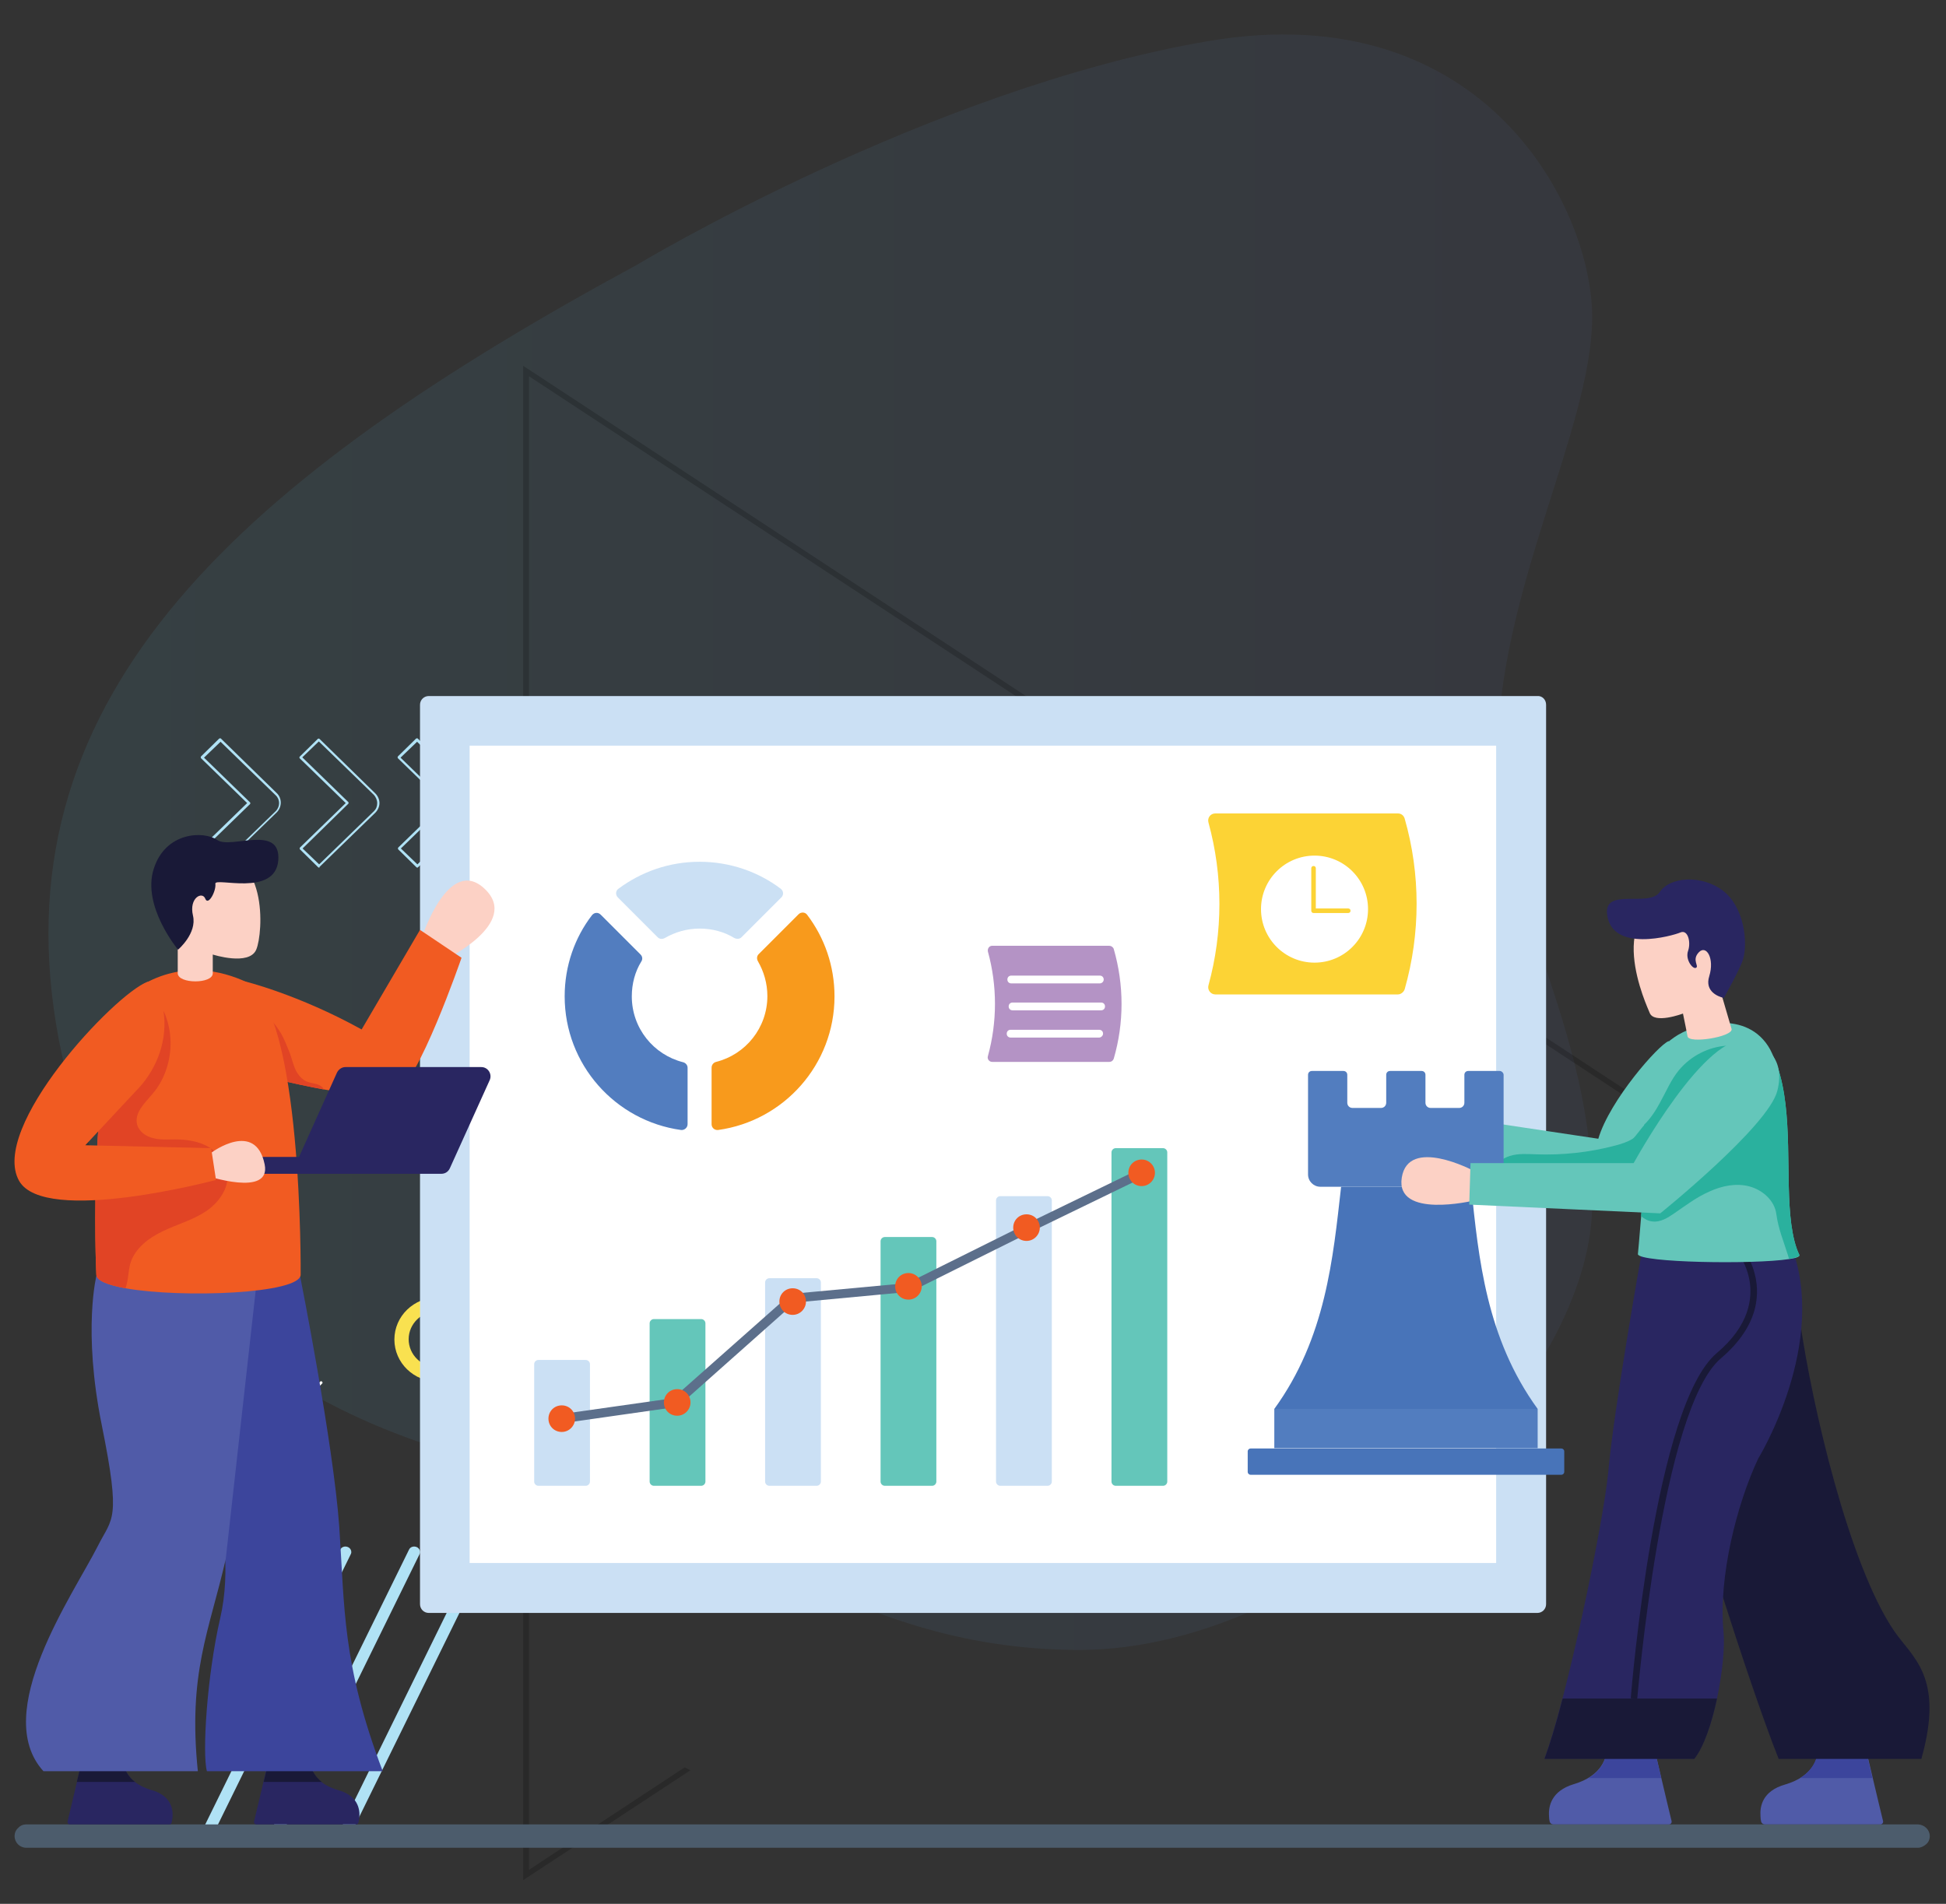 <?xml version="1.0" encoding="UTF-8"?>
<!-- Generator: Adobe Illustrator 19.0.0, SVG Export Plug-In . SVG Version: 6.00 Build 0)  -->
<svg xmlns="http://www.w3.org/2000/svg" xmlns:xlink="http://www.w3.org/1999/xlink" version="1.1" id="Layer_1" x="0px" y="0px" viewBox="0 0 600 587" style="enable-background:new 0 0 600 587;" xml:space="preserve">
<rect x="0" y="0" width="600" height="587" fill="#333333" stroke="none"/>
<style type="text/css">
	.st0{opacity:9.000000e-002;fill:url(#XMLID_99_);}
	.st1{fill:#FFFFFF;}
	.st2{fill:#B0E2F5;}
	.st3{opacity:0.19;fill:#010101;}
	.st4{fill:#F9E150;}
	.st5{fill:#4C5C6C;}
	.st6{fill:#CBE0F4;}
	.st7{fill:#B493C5;}
	.st8{fill:#FCD335;}
	.st9{fill:#292661;}
	.st10{fill:#191937;}
	.st11{fill:#3C459C;}
	.st12{fill:#505BA8;}
	.st13{fill:#FCD1C5;}
	.st14{fill:#F15B22;}
	.st15{fill:#E14425;}
	.st16{fill:#64C6BA;}
	.st17{fill:#5C6F8B;}
	.st18{fill:#2AB19E;}
	.st19{fill:#4874B9;}
	.st20{fill:#527DBF;}
	.st21{fill:#F89A1C;}
</style>
<linearGradient id="XMLID_99_" gradientUnits="userSpaceOnUse" x1="14.974" y1="259.627" x2="490.948" y2="259.627">
	<stop offset="0" style="stop-color:#5BCAE9"></stop>
	<stop offset="1" style="stop-color:#596BB2"></stop>
</linearGradient>
<path id="XMLID_88_" class="st0" d="M196.3,81.7c0,0,90.1-54.3,176.1-69c86-14.7,119.1,52.6,118.5,86  c-0.6,33.4-27.3,80.9-29.1,129.5c-1.7,48.6,30.2,87.1,29.1,144.2c-1.2,57.1-83.7,136.3-158.1,136.3c-74.4,0-112.7-45.8-162.1-53.7  C121.4,447,34.2,418.2,17.3,315.8C0.5,213.4,74.9,147.5,196.3,81.7z"></path>
<g id="XMLID_165_">
	<g id="XMLID_172_">
		<path id="XMLID_87_" class="st1" d="M74.5,450.7c-0.1,0-0.2,0-0.3-0.1c-0.2-0.2-0.2-0.4,0-0.6l9.7-9.5c0.2-0.2,0.4-0.2,0.6,0    c0.2,0.2,0.2,0.4,0,0.6l-9.7,9.5C74.7,450.6,74.6,450.7,74.5,450.7z"></path>
	</g>
	<g id="XMLID_170_">
		<path id="XMLID_86_" class="st1" d="M89.3,436.2c-0.1,0-0.2,0-0.3-0.1c-0.2-0.2-0.2-0.4,0-0.6l9.7-9.5c0.2-0.2,0.4-0.2,0.6,0    c0.2,0.2,0.2,0.4,0,0.6l-9.7,9.5C89.5,436.2,89.4,436.2,89.3,436.2z"></path>
	</g>
	<g id="XMLID_168_">
		<path id="XMLID_85_" class="st1" d="M99,450.7c-0.1,0-0.2,0-0.3-0.1l-9.7-9.5c-0.2-0.2-0.2-0.4,0-0.6c0.2-0.2,0.4-0.2,0.6,0    l9.7,9.5c0.2,0.2,0.2,0.4,0,0.6C99.2,450.6,99.1,450.7,99,450.7z"></path>
	</g>
	<g id="XMLID_166_">
		<path id="XMLID_84_" class="st1" d="M84.2,436.2c-0.1,0-0.2,0-0.3-0.1l-9.7-9.5c-0.2-0.2-0.2-0.4,0-0.6c0.2-0.2,0.4-0.2,0.6,0    l9.7,9.5c0.2,0.2,0.2,0.4,0,0.6C84.4,436.2,84.3,436.2,84.2,436.2z"></path>
	</g>
</g>
<g id="XMLID_152_">
	<g id="XMLID_161_">
		<path id="XMLID_162_" class="st2" d="M68,267.5c-0.1,0-0.2,0-0.3-0.1l-5.6-5.5c-0.1-0.1-0.1-0.2-0.1-0.3s0-0.2,0.1-0.3l14.1-13.7    l-14.2-13.8c-0.1-0.1-0.1-0.2-0.1-0.3c0-0.1,0-0.2,0.1-0.3l5.6-5.5c0.2-0.1,0.4-0.1,0.5,0l17.2,16.8c1.7,1.6,1.7,4.3,0,6    l-17.2,16.7C68.2,267.4,68.1,267.5,68,267.5z M63,261.6l5.1,4.9l16.9-16.4c1.4-1.4,1.4-3.6,0-4.9l-17-16.5l-5.1,4.9l14.2,13.8    c0.1,0.1,0.1,0.4,0,0.5L63,261.6z"></path>
	</g>
	<g id="XMLID_157_">
		<path id="XMLID_158_" class="st2" d="M98.4,267.5c-0.1,0-0.2,0-0.3-0.1l-5.6-5.5c-0.1-0.1-0.1-0.2-0.1-0.3s0-0.2,0.1-0.3    l14.1-13.7l-14.2-13.8c-0.1-0.1-0.1-0.4,0-0.5l5.6-5.5c0.1-0.1,0.4-0.1,0.5,0l17.2,16.8c0.8,0.8,1.3,1.9,1.3,3    c0,1.1-0.5,2.2-1.3,3l-17.2,16.7C98.6,267.4,98.5,267.5,98.4,267.5z M93.3,261.6l5.1,4.9l16.9-16.4c0.7-0.7,1-1.5,1-2.5    c0-0.9-0.4-1.8-1-2.5l-17-16.5l-5.1,4.9l14.2,13.8c0.1,0.1,0.1,0.4,0,0.5L93.3,261.6z"></path>
	</g>
	<g id="XMLID_153_">
		<path id="XMLID_154_" class="st2" d="M128.7,267.5c-0.1,0-0.2,0-0.3-0.1l-5.6-5.5c-0.1-0.1-0.1-0.2-0.1-0.3s0-0.2,0.1-0.3    l14.1-13.7l-14.2-13.8c-0.1-0.1-0.1-0.2-0.1-0.3c0-0.1,0-0.2,0.1-0.3l5.6-5.5c0.2-0.1,0.4-0.1,0.5,0l17.2,16.8    c1.7,1.6,1.7,4.3,0,6L129,267.3C128.9,267.4,128.8,267.5,128.7,267.5z M123.6,261.6l5.1,4.9l16.9-16.4c1.4-1.4,1.4-3.6,0-4.9    l-17-16.5l-5.1,4.9l14.2,13.8c0.1,0.1,0.1,0.4,0,0.5L123.6,261.6z"></path>
	</g>
</g>
<g id="XMLID_145_">
	<g id="XMLID_150_">
		<path id="XMLID_77_" class="st2" d="M64.1,566.6c-0.3,0-0.5-0.1-0.8-0.2c-0.9-0.4-1.3-1.5-0.8-2.3l42.4-86.3    c0.4-0.9,1.5-1.2,2.4-0.8c0.9,0.4,1.3,1.5,0.8,2.3l-42.4,86.3C65.4,566.2,64.8,566.6,64.1,566.6z"></path>
	</g>
	<g id="XMLID_148_">
		<path id="XMLID_76_" class="st2" d="M85.3,566.6c-0.3,0-0.5-0.1-0.8-0.2c-0.9-0.4-1.3-1.5-0.8-2.3l42.4-86.3    c0.4-0.9,1.5-1.2,2.4-0.8c0.9,0.4,1.3,1.5,0.8,2.3l-42.4,86.3C86.6,566.2,86,566.6,85.3,566.6z"></path>
	</g>
	<g id="XMLID_146_">
		<path id="XMLID_75_" class="st2" d="M106.5,566.6c-0.3,0-0.5-0.1-0.8-0.2c-0.9-0.4-1.3-1.5-0.8-2.3l42.4-86.3    c0.4-0.9,1.5-1.2,2.4-0.8c0.9,0.4,1.3,1.5,0.8,2.3l-42.4,86.3C107.8,566.2,107.2,566.6,106.5,566.6z"></path>
	</g>
</g>
<polygon id="XMLID_74_" class="st3" points="162.7,113.7 161.3,112.8 161.3,579.7 212.9,545.8 211.1,544.9 163.1,576.5 163.1,116   513.5,346.2 460.8,380.9 461.4,382.6 515.6,347 516.7,346.2 "></polygon>
<g id="XMLID_135_">
	<path id="XMLID_136_" class="st4" d="M135,426c-7.4,0-13.4-5.8-13.4-13c0-7.2,6-13,13.4-13c7.4,0,13.4,5.8,13.4,13   C148.4,420.1,142.4,426,135,426z M135,404.2c-4.9,0-9,3.9-9,8.7c0,4.8,4,8.7,9,8.7c4.9,0,9-3.9,9-8.7   C144,408.1,140,404.2,135,404.2z"></path>
</g>
<g id="XMLID_65_">
	<g id="XMLID_269_">
		<g id="XMLID_270_">
			<path id="XMLID_63_" class="st5" d="M595,566.1c0,1-0.4,1.9-1.1,2.5c-0.7,0.6-1.6,1.1-2.5,1.1H8.1c-2,0-3.6-1.6-3.6-3.6     c0-1,0.4-1.9,1.1-2.5c0.6-0.7,1.5-1.1,2.5-1.1h583.3C593.4,562.6,595,564.2,595,566.1z"></path>
		</g>
	</g>
	<g id="XMLID_66_">
		<g id="XMLID_237_">
			<g id="XMLID_264_">
				<g id="XMLID_267_">
					<path id="XMLID_62_" class="st6" d="M476.7,217.3v277.3c0,1.5-1.2,2.7-2.7,2.7H132.2c-1.5,0-2.7-1.2-2.7-2.7V217.3       c0-1.5,1.2-2.7,2.7-2.7H474C475.5,214.5,476.7,215.7,476.7,217.3z"></path>
				</g>
				<g id="XMLID_265_">
					<rect id="XMLID_61_" x="144.8" y="229.9" class="st1" width="316.5" height="252"></rect>
				</g>
			</g>
			<g id="XMLID_249_">
				<g id="XMLID_260_">
					<g id="XMLID_261_">
						<g id="XMLID_262_">
							<path id="XMLID_60_" class="st7" d="M343.4,326.4c-0.2,0.6-0.7,1-1.4,1h-36.1c-0.9,0-1.6-0.9-1.3-1.8         c2.9-10.5,2.9-21.7,0-32.2c-0.2-0.9,0.4-1.8,1.3-1.8H342c0.6,0,1.2,0.4,1.4,1C346.6,303.7,346.6,315.4,343.4,326.4z"></path>
						</g>
					</g>
				</g>
				<g id="XMLID_250_">
					<g id="XMLID_257_">
						<g id="XMLID_258_">
							<path id="XMLID_59_" class="st1" d="M339.1,303.2h-27.3c-0.7,0-1.2-0.5-1.2-1.2c0-0.7,0.5-1.2,1.2-1.2h27.3         c0.7,0,1.2,0.5,1.2,1.2C340.3,302.7,339.7,303.2,339.1,303.2z"></path>
						</g>
					</g>
					<g id="XMLID_254_">
						<g id="XMLID_255_">
							<path id="XMLID_58_" class="st1" d="M339.5,311.5h-27.3c-0.7,0-1.2-0.5-1.2-1.2c0-0.7,0.5-1.2,1.2-1.2h27.3         c0.7,0,1.2,0.5,1.2,1.2C340.7,311,340.2,311.5,339.5,311.5z"></path>
						</g>
					</g>
					<g id="XMLID_251_">
						<g id="XMLID_252_">
							<path id="XMLID_57_" class="st1" d="M338.9,319.9h-27.3c-0.7,0-1.2-0.5-1.2-1.2c0-0.7,0.5-1.2,1.2-1.2h27.3         c0.7,0,1.2,0.5,1.2,1.2C340.1,319.3,339.5,319.9,338.9,319.9z"></path>
						</g>
					</g>
				</g>
			</g>
			<g id="XMLID_238_">
				<g id="XMLID_246_">
					<g id="XMLID_247_">
						<path id="XMLID_56_" class="st8" d="M433.1,305c-0.3,0.9-1.2,1.6-2.1,1.6h-56.3c-1.4,0-2.5-1.4-2.1-2.8        c4.5-16.4,4.5-33.8,0-50.2c-0.4-1.4,0.6-2.8,2.1-2.8h56.3c1,0,1.8,0.6,2.1,1.6C438,269.5,438,287.8,433.1,305z"></path>
					</g>
				</g>
				<g id="XMLID_239_">
					<g id="XMLID_243_">
						<g id="XMLID_244_">
							<circle id="XMLID_55_" class="st1" cx="405.3" cy="280.3" r="16.5"></circle>
						</g>
					</g>
					<g id="XMLID_240_">
						<g id="XMLID_241_">
							<path id="XMLID_54_" class="st8" d="M415.7,281.5l-10.7,0c-0.4,0-0.7-0.3-0.7-0.7l0-13.1c0-0.4,0.3-0.7,0.7-0.7         c0.4,0,0.7,0.3,0.7,0.7l0,12.4l10,0c0.4,0,0.7,0.3,0.7,0.7C416.4,281.2,416.1,281.5,415.7,281.5z"></path>
						</g>
					</g>
				</g>
			</g>
		</g>
		<g id="XMLID_198_">
			<g id="XMLID_231_">
				<g id="XMLID_232_">
					<g id="XMLID_235_">
						<path id="XMLID_53_" class="st9" d="M110.8,560.3c-0.1,0.7-0.2,1.3-0.3,1.7c-0.1,0.3-0.3,0.5-0.7,0.5H79        c-0.4,0-0.7-0.4-0.7-0.8l1.2-5l3.8-16.1l12.2,1.3c0,0-0.9,7.2,8.7,10C110.3,553.6,111,557.7,110.8,560.3z"></path>
					</g>
					<g id="XMLID_233_">
						<path id="XMLID_52_" class="st10" d="M99.2,549.4c-4.1-3.2-3.6-7.5-3.6-7.5l-12.2-1.3l-2.1,8.8H99.2z"></path>
					</g>
				</g>
			</g>
			<g id="XMLID_225_">
				<g id="XMLID_226_">
					<g id="XMLID_229_">
						<path id="XMLID_51_" class="st9" d="M53.2,560.3c-0.1,0.7-0.2,1.3-0.3,1.7c-0.1,0.3-0.3,0.5-0.7,0.5H21.5        c-0.4,0-0.7-0.4-0.7-0.8l1.2-5l3.8-16.1l12.2,1.3c0,0-0.9,7.2,8.7,10C52.7,553.6,53.4,557.7,53.2,560.3z"></path>
					</g>
					<g id="XMLID_227_">
						<path id="XMLID_50_" class="st10" d="M41.6,549.4c-4.1-3.2-3.6-7.5-3.6-7.5l-12.2-1.3l-2.1,8.8H41.6z"></path>
					</g>
				</g>
			</g>
			<g id="XMLID_203_">
				<g id="XMLID_223_">
					<path id="XMLID_49_" class="st11" d="M63.8,546.1c-1.5-5.2,0-29.5,4.1-47.2c6.7-29-9.7-63.7-9.7-63.7l7.2-23.7l2.5-40.6       l24.7,22.9c0,0,10.2,51.4,12,76.9c1.7,24.8,0.8,42.2,13.4,75.4H63.8z"></path>
				</g>
				<g id="XMLID_221_">
					<path id="XMLID_48_" class="st12" d="M61,546.1H13.4c-16.4-18,9.2-54.5,16.8-69.5c4.4-8.8,7.2-7.4,1.2-37.1       c-6-29.6-1.6-46.5-1.6-46.5l50.5-8.2l-10.7,95.9C64.5,503,57.9,515.8,61,546.1z"></path>
				</g>
				<g id="XMLID_219_">
					<path id="XMLID_47_" class="st13" d="M130.2,288.7c0,0,8.2-25.2,19.3-14.6c11.1,10.6-12.5,21.9-12.5,21.9L130.2,288.7z"></path>
				</g>
				<g id="XMLID_217_">
					<path id="XMLID_46_" class="st14" d="M75.2,302.5l1.5,7.4l4.4,21.9c0,0,9.1,2.3,18.8,4.1c8.6,1.5,17.7,2.5,21.9,1.1       c7-2.5,20.5-41.7,20.5-41.7l-12.8-8.6l-18,30.7C91.8,306.5,75.2,302.5,75.2,302.5z"></path>
				</g>
				<g id="XMLID_215_">
					<path id="XMLID_45_" class="st15" d="M76.6,309.9l4.4,21.9c0,0,9.1,2.3,18.8,4.1c-0.3-0.8-1.1-1.3-2-1.6       c-1-0.3-2.1-0.4-3.1-0.8c-1.6-0.6-2.8-2.1-3.6-3.7c-0.7-1.6-1.1-3.3-1.7-5c-0.9-2.2-1.7-4.4-2.9-6.4c-1.1-1.8-2.4-3.5-3.9-5.1       c-1.1-1.2-3-3.6-4.8-3.6C77.4,309.5,77,309.6,76.6,309.9z"></path>
				</g>
				<g id="XMLID_213_">
					<path id="XMLID_44_" class="st14" d="M29.7,393c0,1.8,3.5,3.2,9,4.2c17.4,3.1,54,1.7,54-4.2c0,0,0.7-82.3-16.9-90.3       c-7.2-3.3-19.3-6.5-32.2,1.1c-0.6,0.3-1.1,0.8-1.7,1.2C26.2,319.5,29.7,393,29.7,393z"></path>
				</g>
				<g id="XMLID_211_">
					<path id="XMLID_43_" class="st15" d="M29.7,393c0,1.8,3.5,3.2,9,4.2c0.9-2.5,0.8-5.2,1.5-7.7c1.4-4.6,5.6-7.8,10-9.9       c4.4-2.1,9.1-3.4,13.1-6c4-2.6,7.4-7.2,6.8-11.9c-0.4-3.5-3-6.5-6-8.2c-3.1-1.7-6.7-2.2-10.2-2.2c-2.2,0-4.5,0.2-6.7-0.4       c-2.2-0.5-4.3-2-4.9-4.1c-1-3.6,2.3-6.7,4.7-9.5c2-2.3,3.5-5.1,4.4-8c1.7-5.3,1.6-11.1-0.4-16.3c-1.3-3.5-5.1-6.8-9.2-7.8       C26.2,319.5,29.7,393,29.7,393z"></path>
				</g>
				<g id="XMLID_209_">
					<path id="XMLID_42_" class="st13" d="M65.6,300.1v-5.8c0,0,11.2,3.6,13.4-1.5c2.2-5.1,3.8-31.8-15.2-29.2       c-19,2.6-9,26.8-9,26.8v9.7C54.9,303.4,65.6,303.4,65.6,300.1z"></path>
				</g>
				<g id="XMLID_207_">
					<path id="XMLID_41_" class="st10" d="M54.9,292.8c0,0,5.9-5,4.6-10.5c-1.3-5.5,2.9-7.6,3.8-5.2c0.9,2.3,3.4-2.4,3.1-4.6       c-0.4-2.2,18.4,4.2,19.4-7.2c0.9-11.4-14.7-3.4-18.8-6.3c-4.1-2.9-16-2.6-19.6,8.9C43.7,279.4,54.9,292.8,54.9,292.8z"></path>
				</g>
				<g id="XMLID_204_">
					<g id="XMLID_205_">
						<path id="XMLID_40_" class="st9" d="M61.5,361.9h74.6c1.1,0,2.1-0.6,2.6-1.7L151,333c0.8-1.8-0.5-4-2.6-4h-41.9        c-1.1,0-2.1,0.7-2.6,1.7l-11.7,26H66.7C63.8,356.8,61.5,359.1,61.5,361.9z"></path>
					</g>
				</g>
			</g>
			<g id="XMLID_201_">
				<path id="XMLID_39_" class="st13" d="M65.3,355.3c0,0,13.5-10,16.3,3.7c2.1,10.3-18.2,3.4-18.2,3.4L65.3,355.3z"></path>
			</g>
			<g id="XMLID_199_">
				<path id="XMLID_38_" class="st14" d="M5.9,364.1c7.9,13.8,60.7-0.3,60.7-0.3l-1.5-9.8l-38.8-0.9l15.3-16.4      c6.3-6.2,9.8-14.8,9-23.5c-0.4-4.3-1.7-8.4-5.1-10.5C35.3,306.5-3.4,347.7,5.9,364.1z"></path>
			</g>
		</g>
		<g id="XMLID_164_">
			<g id="XMLID_185_">
				<g id="XMLID_196_">
					<path id="XMLID_37_" class="st6" d="M181.9,420.6v36.2c0,0.7-0.6,1.3-1.3,1.3h-14.6c-0.7,0-1.3-0.6-1.3-1.3v-36.2       c0-0.7,0.6-1.3,1.3-1.3h14.6C181.3,419.3,181.9,419.9,181.9,420.6z"></path>
				</g>
				<g id="XMLID_194_">
					<path id="XMLID_36_" class="st16" d="M217.5,408v48.8c0,0.7-0.6,1.3-1.3,1.3h-14.6c-0.7,0-1.3-0.6-1.3-1.3V408       c0-0.7,0.6-1.3,1.3-1.3h14.6C216.9,406.7,217.5,407.3,217.5,408z"></path>
				</g>
				<g id="XMLID_192_">
					<path id="XMLID_35_" class="st6" d="M253.1,395.4v61.4c0,0.7-0.6,1.3-1.3,1.3h-14.6c-0.7,0-1.3-0.6-1.3-1.3v-61.4       c0-0.7,0.6-1.3,1.3-1.3h14.6C252.5,394.1,253.1,394.7,253.1,395.4z"></path>
				</g>
				<g id="XMLID_190_">
					<path id="XMLID_34_" class="st16" d="M288.7,382.7v74.1c0,0.7-0.6,1.3-1.3,1.3h-14.6c-0.7,0-1.3-0.6-1.3-1.3v-74.1       c0-0.7,0.6-1.3,1.3-1.3h14.6C288.1,381.4,288.7,382,288.7,382.7z"></path>
				</g>
				<g id="XMLID_188_">
					<path id="XMLID_33_" class="st6" d="M324.3,370.1v86.7c0,0.7-0.6,1.3-1.3,1.3h-14.6c-0.7,0-1.3-0.6-1.3-1.3v-86.7       c0-0.7,0.6-1.3,1.3-1.3H323C323.7,368.8,324.3,369.4,324.3,370.1z"></path>
				</g>
				<g id="XMLID_186_">
					<path id="XMLID_32_" class="st16" d="M359.9,355.3v101.5c0,0.7-0.6,1.3-1.3,1.3H344c-0.7,0-1.3-0.6-1.3-1.3V355.3       c0-0.7,0.6-1.3,1.3-1.3h14.6C359.3,354,359.9,354.6,359.9,355.3z"></path>
				</g>
			</g>
			<g id="XMLID_182_">
				<g id="XMLID_183_">
					<path id="XMLID_31_" class="st17" d="M173.2,438.8c-0.7,0-1.3-0.5-1.4-1.2c-0.1-0.8,0.4-1.5,1.2-1.6l34.5-4.9l36-31.9       c0.2-0.2,0.5-0.3,0.8-0.3l35.5-3.3l37.6-18.7l34-16.5c0.7-0.3,1.5,0,1.9,0.6c0.3,0.7,0,1.5-0.6,1.9l-34,16.5l-37.8,18.8       c-0.2,0.1-0.3,0.1-0.5,0.1l-35.3,3.3l-35.9,31.9c-0.2,0.2-0.5,0.3-0.7,0.3l-35,5C173.4,438.8,173.3,438.8,173.2,438.8z"></path>
				</g>
			</g>
			<g id="XMLID_180_">
				<path id="XMLID_30_" class="st14" d="M177.3,437.4c0,2.2-1.8,4.1-4.1,4.1c-2.3,0-4.1-1.8-4.1-4.1c0-2.3,1.8-4.1,4.1-4.1      C175.5,433.3,177.3,435.1,177.3,437.4z"></path>
			</g>
			<g id="XMLID_178_">
				<path id="XMLID_29_" class="st14" d="M212.9,432.4c0,2.2-1.8,4.1-4.1,4.1c-2.3,0-4.1-1.8-4.1-4.1c0-2.3,1.8-4.1,4.1-4.1      C211.1,428.3,212.9,430.1,212.9,432.4z"></path>
			</g>
			<g id="XMLID_176_">
				<path id="XMLID_28_" class="st14" d="M248.5,401.3c0,2.2-1.8,4.1-4.1,4.1c-2.3,0-4.1-1.8-4.1-4.1c0-2.3,1.8-4.1,4.1-4.1      C246.7,397.2,248.5,399,248.5,401.3z"></path>
			</g>
			<g id="XMLID_174_">
				<path id="XMLID_27_" class="st14" d="M284.2,396.6c0,2.2-1.8,4.1-4.1,4.1c-2.3,0-4.1-1.8-4.1-4.1c0-2.3,1.8-4.1,4.1-4.1      C282.3,392.5,284.2,394.3,284.2,396.6z"></path>
			</g>
			<g id="XMLID_171_">
				<path id="XMLID_26_" class="st14" d="M320.6,378.5c0,2.2-1.8,4.1-4.1,4.1c-2.3,0-4.1-1.8-4.1-4.1c0-2.3,1.8-4.1,4.1-4.1      C318.8,374.4,320.6,376.2,320.6,378.5z"></path>
			</g>
			<g id="XMLID_167_">
				<path id="XMLID_25_" class="st14" d="M356.1,361.6c0,2.2-1.8,4.1-4.1,4.1c-2.3,0-4.1-1.8-4.1-4.1c0-2.3,1.8-4.1,4.1-4.1      C354.3,357.5,356.1,359.4,356.1,361.6z"></path>
			</g>
		</g>
		<g id="XMLID_104_">
			<g id="XMLID_160_">
				<path id="XMLID_24_" class="st13" d="M460,349.2c0,0-22.9-7.2-23.2,5c-0.3,12.2,18.9,5.4,18.9,5.4L460,349.2z"></path>
			</g>
			<g id="XMLID_156_">
				<path id="XMLID_23_" class="st16" d="M455.4,359.6l3.1,0.6l1.4,0.2l32.7,6l19.6-4.2l4.5-1l11.8-2.5l-8.5-28.3l-5.5-9.4      c-3,1-18.2,18.2-21.7,30.1l-34-5.1L455.4,359.6z"></path>
			</g>
			<g id="XMLID_151_">
				<path id="XMLID_22_" class="st18" d="M458.5,360.2l1.4,0.2l32.7,6l19.6-4.2l4.5-1c0-0.2,0-0.5-0.1-0.7c-0.3-3-1.4-5.8-3.1-8.3      c-0.8-1.3-1.8-2.4-2.9-3.4c-0.9-0.8-2.2-2.9-3.5-2c-0.7,0.5-2.9,3.8-3.7,4.3c-1.6,1-3.5,1.6-5.4,2.1c-7.9,2.1-16.2,3-24.4,2.7      c-2.7-0.1-5.5-0.3-8.1,0.5C463.1,357.2,460.9,359,458.5,360.2z"></path>
			</g>
			<g id="XMLID_105_">
				<g id="XMLID_147_">
					<path id="XMLID_21_" class="st12" d="M477.6,559.9c0,0.7,0.1,1.3,0.2,1.7c0.1,0.5,0.6,0.9,1.1,0.9h35.7c0.5,0,0.9-0.5,0.8-1       l-1.4-5.8l-4.2-17.8c-0.1-0.6-0.7-0.9-1.2-0.9l-12.2,1.3c-0.6,0.1-1,0.5-1,1.1c-0.1,2.3-1.3,8.1-10.2,10.7       C478.3,552.2,477.4,556.9,477.6,559.9z"></path>
				</g>
				<g id="XMLID_143_">
					<path id="XMLID_20_" class="st11" d="M489.9,548.2c4.7-2.9,5.4-6.9,5.5-8.7c0-0.6,0.5-1,1-1.1l12.2-1.3       c0.6-0.1,1.1,0.3,1.2,0.9l2.4,10.2H489.9z"></path>
				</g>
				<g id="XMLID_138_">
					<g id="XMLID_141_">
						<path id="XMLID_19_" class="st12" d="M542.8,559.9c0,0.7,0.1,1.3,0.2,1.7c0.1,0.5,0.6,0.9,1.1,0.9h35.7c0.5,0,0.9-0.5,0.8-1        l-1.4-5.8L575,538c-0.1-0.6-0.7-0.9-1.2-0.9l-12.2,1.3c-0.6,0.1-1,0.5-1,1.1c-0.1,2.3-1.3,8.1-10.2,10.7        C543.4,552.2,542.6,556.9,542.8,559.9z"></path>
					</g>
					<g id="XMLID_139_">
						<path id="XMLID_18_" class="st11" d="M555,548.2c4.7-2.9,5.4-6.9,5.5-8.7c0-0.6,0.5-1,1-1.1l12.2-1.3c0.6-0.1,1.1,0.3,1.2,0.9        l2.4,10.2H555z"></path>
					</g>
				</g>
				<g id="XMLID_134_">
					<path id="XMLID_17_" class="st10" d="M548.4,542.3c-9.7-24.4-27.9-83.2-27-83.2c0,0,29.9-77.7,33.6-51.7       c3.7,26,15,74.7,28.9,95.3c5.7,8.4,15.7,14.1,8.5,39.6H548.4z"></path>
				</g>
				<g id="XMLID_132_">
					<path id="XMLID_16_" class="st9" d="M531.4,503c0.9,9.3-3,31.5-9,39.2h-46.2c6.6-17.3,18.2-72.4,19.7-88.7       c1.7-19.2,10.2-66.9,10.2-66.9s16.1-31,31.7-14.8l14.2,11.6c12.2,30.4-9.9,66.3-9.9,66.3C535.5,463.7,529.8,486.3,531.4,503z"></path>
				</g>
				<g id="XMLID_129_">
					<g id="XMLID_130_">
						<path id="XMLID_15_" class="st10" d="M504.8,523.8c0.1-0.9,7.5-89.5,25.8-105c12.1-10.3,12.2-20.5,10.1-27.2        c-1.8-5.7-5.5-10.1-7.2-10.3c-0.5-0.1-1,0.2-1.2,0.6l1.8,1c-0.2,0.4-0.7,0.5-0.9,0.4c0.9,0.3,5,4.8,6.2,11.4        c1,5.6,0,14-10.1,22.5c-19,16.1-26.2,102.7-26.5,106.4L504.8,523.8z"></path>
					</g>
				</g>
				<g id="XMLID_127_">
					<path id="XMLID_14_" class="st10" d="M529.4,523.7c-1.6,7.5-4,14.8-7,18.6h-46.2c1.6-4.3,3.6-10.8,5.6-18.6H529.4z"></path>
				</g>
				<g id="XMLID_125_">
					<path id="XMLID_13_" class="st16" d="M505,386.7c0.5,2.6,35.7,3.2,46.6,1.5c2.1-0.3,3.3-0.7,3.2-1.2c-1.3-2.7-2-5.9-2.5-9.5       c-1.9-14.2,0.7-34.2-4.3-48.7c-0.6-1.8-1.4-3.6-2.2-5.2c-6.9-12.5-23.4-8.2-29.7-3.7c-6.2,4.4-9.8,9.8-9.8,19       c0,2.4,0.2,5,0.8,8c0,0.2,0.1,0.4,0.1,0.6c0.6,3.2-0.3,17.3-1.2,27.6C505.5,381.6,505,386.7,505,386.7z"></path>
				</g>
				<g id="XMLID_123_">
					<path id="XMLID_12_" class="st18" d="M506,375c1,0.8,2.2,1.5,3.5,1.6c2.4,0.3,4.7-1.1,6.7-2.5c3.5-2.4,6.9-5,10.8-6.7       c3.9-1.8,8.3-2.7,12.4-1.6c4.1,1.1,7.8,4.4,8.3,8.6c0.6,4.5,2.3,8.5,3.6,12.7c0.1,0.3,0.2,0.7,0.3,1c2.1-0.3,3.3-0.7,3.2-1.2       c-1.3-2.7-2-5.9-2.5-9.5c-1.9-14.2,0.7-34.2-4.3-48.7c-1.8,0.3-3.6,0.5-5.4,0.3c-4.1-0.4-8-2.7-10.3-6.1l0.3-0.5       c-5.7,0.3-11.2,3.1-14.9,7.5c-2.5,3-4,6.7-5.9,10.1c-1.3,2.4-2.9,4.9-4.9,6.8c0,0.2,0.1,0.4,0.1,0.6       C507.7,350.7,506.8,364.7,506,375z"></path>
				</g>
				<g id="XMLID_121_">
					<path id="XMLID_11_" class="st13" d="M508.6,312.2c1.3,3.7,10.3,0.3,10.3,0.3l0.8,3.9l0.6,3.1c0.3,2.4,13.9,0.2,13.6-2.2       l-3.8-13c0,0,9.9-30-11.6-27.8C492.9,279.2,508.2,311,508.6,312.2z"></path>
				</g>
				<g id="XMLID_119_">
					<path id="XMLID_10_" class="st9" d="M495.5,281.8c1.3,12.1,20.3,6.7,22.6,5.7c2.3-1,3.3,2.9,2.4,5.6c-1,2.7,1.4,5.8,2.4,5.3       c1.1-0.5-1.4-2.4,0.9-4.8c2.3-2.4,4.9,1.9,3.2,7.4c-1.5,4.8,3,6.3,4.2,6.6c0.2,0,0.3,0.1,0.3,0.1s4.9-8.7,5.9-11.8       c1.6-5.3,0.4-16.3-6.2-21.3c-6.6-5-16.4-4.3-19.5,0.5C508.3,279.8,494.6,273.6,495.5,281.8z"></path>
				</g>
				<g id="XMLID_110_">
					<g id="XMLID_117_">
						<path id="XMLID_9_" class="st19" d="M482.3,447.5v6.3c0,0.5-0.4,0.9-0.9,0.9h-95.8c-0.5,0-0.9-0.4-0.9-0.9v-6.3        c0-0.5,0.4-0.9,0.9-0.9h95.8C481.9,446.6,482.3,447,482.3,447.5z"></path>
					</g>
					<g id="XMLID_115_">
						<rect id="XMLID_8_" x="392.9" y="434.4" class="st20" width="81.2" height="12.1"></rect>
					</g>
					<g id="XMLID_113_">
						<path id="XMLID_7_" class="st19" d="M392.9,434.4c27.1,0,54.1,0,81.2,0c-15.9-21.9-18.2-46.5-20.5-68.5c-13.4,0-26.8,0-40.1,0        C411,387.9,408.8,412.5,392.9,434.4z"></path>
					</g>
					<g id="XMLID_111_">
						<path id="XMLID_6_" class="st20" d="M463.6,331.4v30.7c0,2.1-1.7,3.8-3.8,3.8h-52.7c-2.1,0-3.8-1.7-3.8-3.8v-30.7        c0-0.7,0.5-1.2,1.2-1.2h9.7c0.7,0,1.2,0.5,1.2,1.2v8.6c0,0.9,0.7,1.6,1.6,1.6h8.8c0.9,0,1.6-0.7,1.6-1.6v-8.6        c0-0.7,0.5-1.2,1.2-1.2h9.7c0.7,0,1.2,0.5,1.2,1.2v8.6c0,0.9,0.7,1.6,1.6,1.6h8.8c0.9,0,1.6-0.7,1.6-1.6v-8.6        c0-0.7,0.5-1.2,1.2-1.2h9.7C463,330.2,463.6,330.8,463.6,331.4z"></path>
					</g>
				</g>
				<g id="XMLID_108_">
					<path id="XMLID_5_" class="st13" d="M454.2,360.9c0,0-20-10.6-22,2.2c-2,12.8,22,7.1,22,7.1V360.9z"></path>
				</g>
				<g id="XMLID_106_">
					<path id="XMLID_4_" class="st16" d="M539.3,320.8c4.1,1.1,11.4,4.9,8.7,15.5c-2.7,10.9-36.1,37.8-36.1,37.8l-58.9-2.7l0.4-12.8       l50.3,0C503.7,358.7,526.1,317.4,539.3,320.8z"></path>
				</g>
			</g>
		</g>
		<g id="XMLID_67_">
			<g id="XMLID_102_">
				<path id="XMLID_3_" class="st6" d="M226.4,289.2c-3.1-1.9-6.8-2.9-10.7-2.9c-3.9,0-7.6,1.1-10.7,2.9c-0.7,0.4-1.6,0.4-2.2-0.2      l-12.3-12.3c-0.8-0.8-0.7-2.1,0.2-2.7c7-5.2,15.6-8.3,25-8.3c9.4,0,18.1,3.1,25,8.3c0.9,0.7,1,1.9,0.2,2.7l-12.3,12.3      C228.1,289.5,227.2,289.6,226.4,289.2z"></path>
			</g>
			<g id="XMLID_100_">
				<path id="XMLID_2_" class="st21" d="M257.3,307.2c0,21-15.6,38.4-35.9,41.2c-1.1,0.1-2-0.7-2-1.8v-17.4c0-0.9,0.6-1.6,1.4-1.8      c9.1-2.3,15.8-10.5,15.8-20.3c0-3.9-1.1-7.6-2.9-10.7c-0.4-0.7-0.4-1.6,0.2-2.2l12.3-12.3c0.8-0.8,2.1-0.7,2.7,0.2      C254.2,289.1,257.3,297.8,257.3,307.2z"></path>
			</g>
			<g id="XMLID_68_">
				<path id="XMLID_1_" class="st20" d="M212,329.2v17.4c0,1.1-1,1.9-2,1.8c-20.3-2.8-35.9-20.2-35.9-41.2c0-9.4,3.1-18.1,8.4-25      c0.7-0.9,1.9-1,2.7-0.2l12.3,12.3c0.6,0.6,0.7,1.5,0.2,2.2c-1.9,3.1-2.9,6.8-2.9,10.7c0,9.8,6.7,18,15.8,20.3      C211.4,327.7,212,328.4,212,329.2z"></path>
			</g>
		</g>
	</g>
</g>
</svg>
